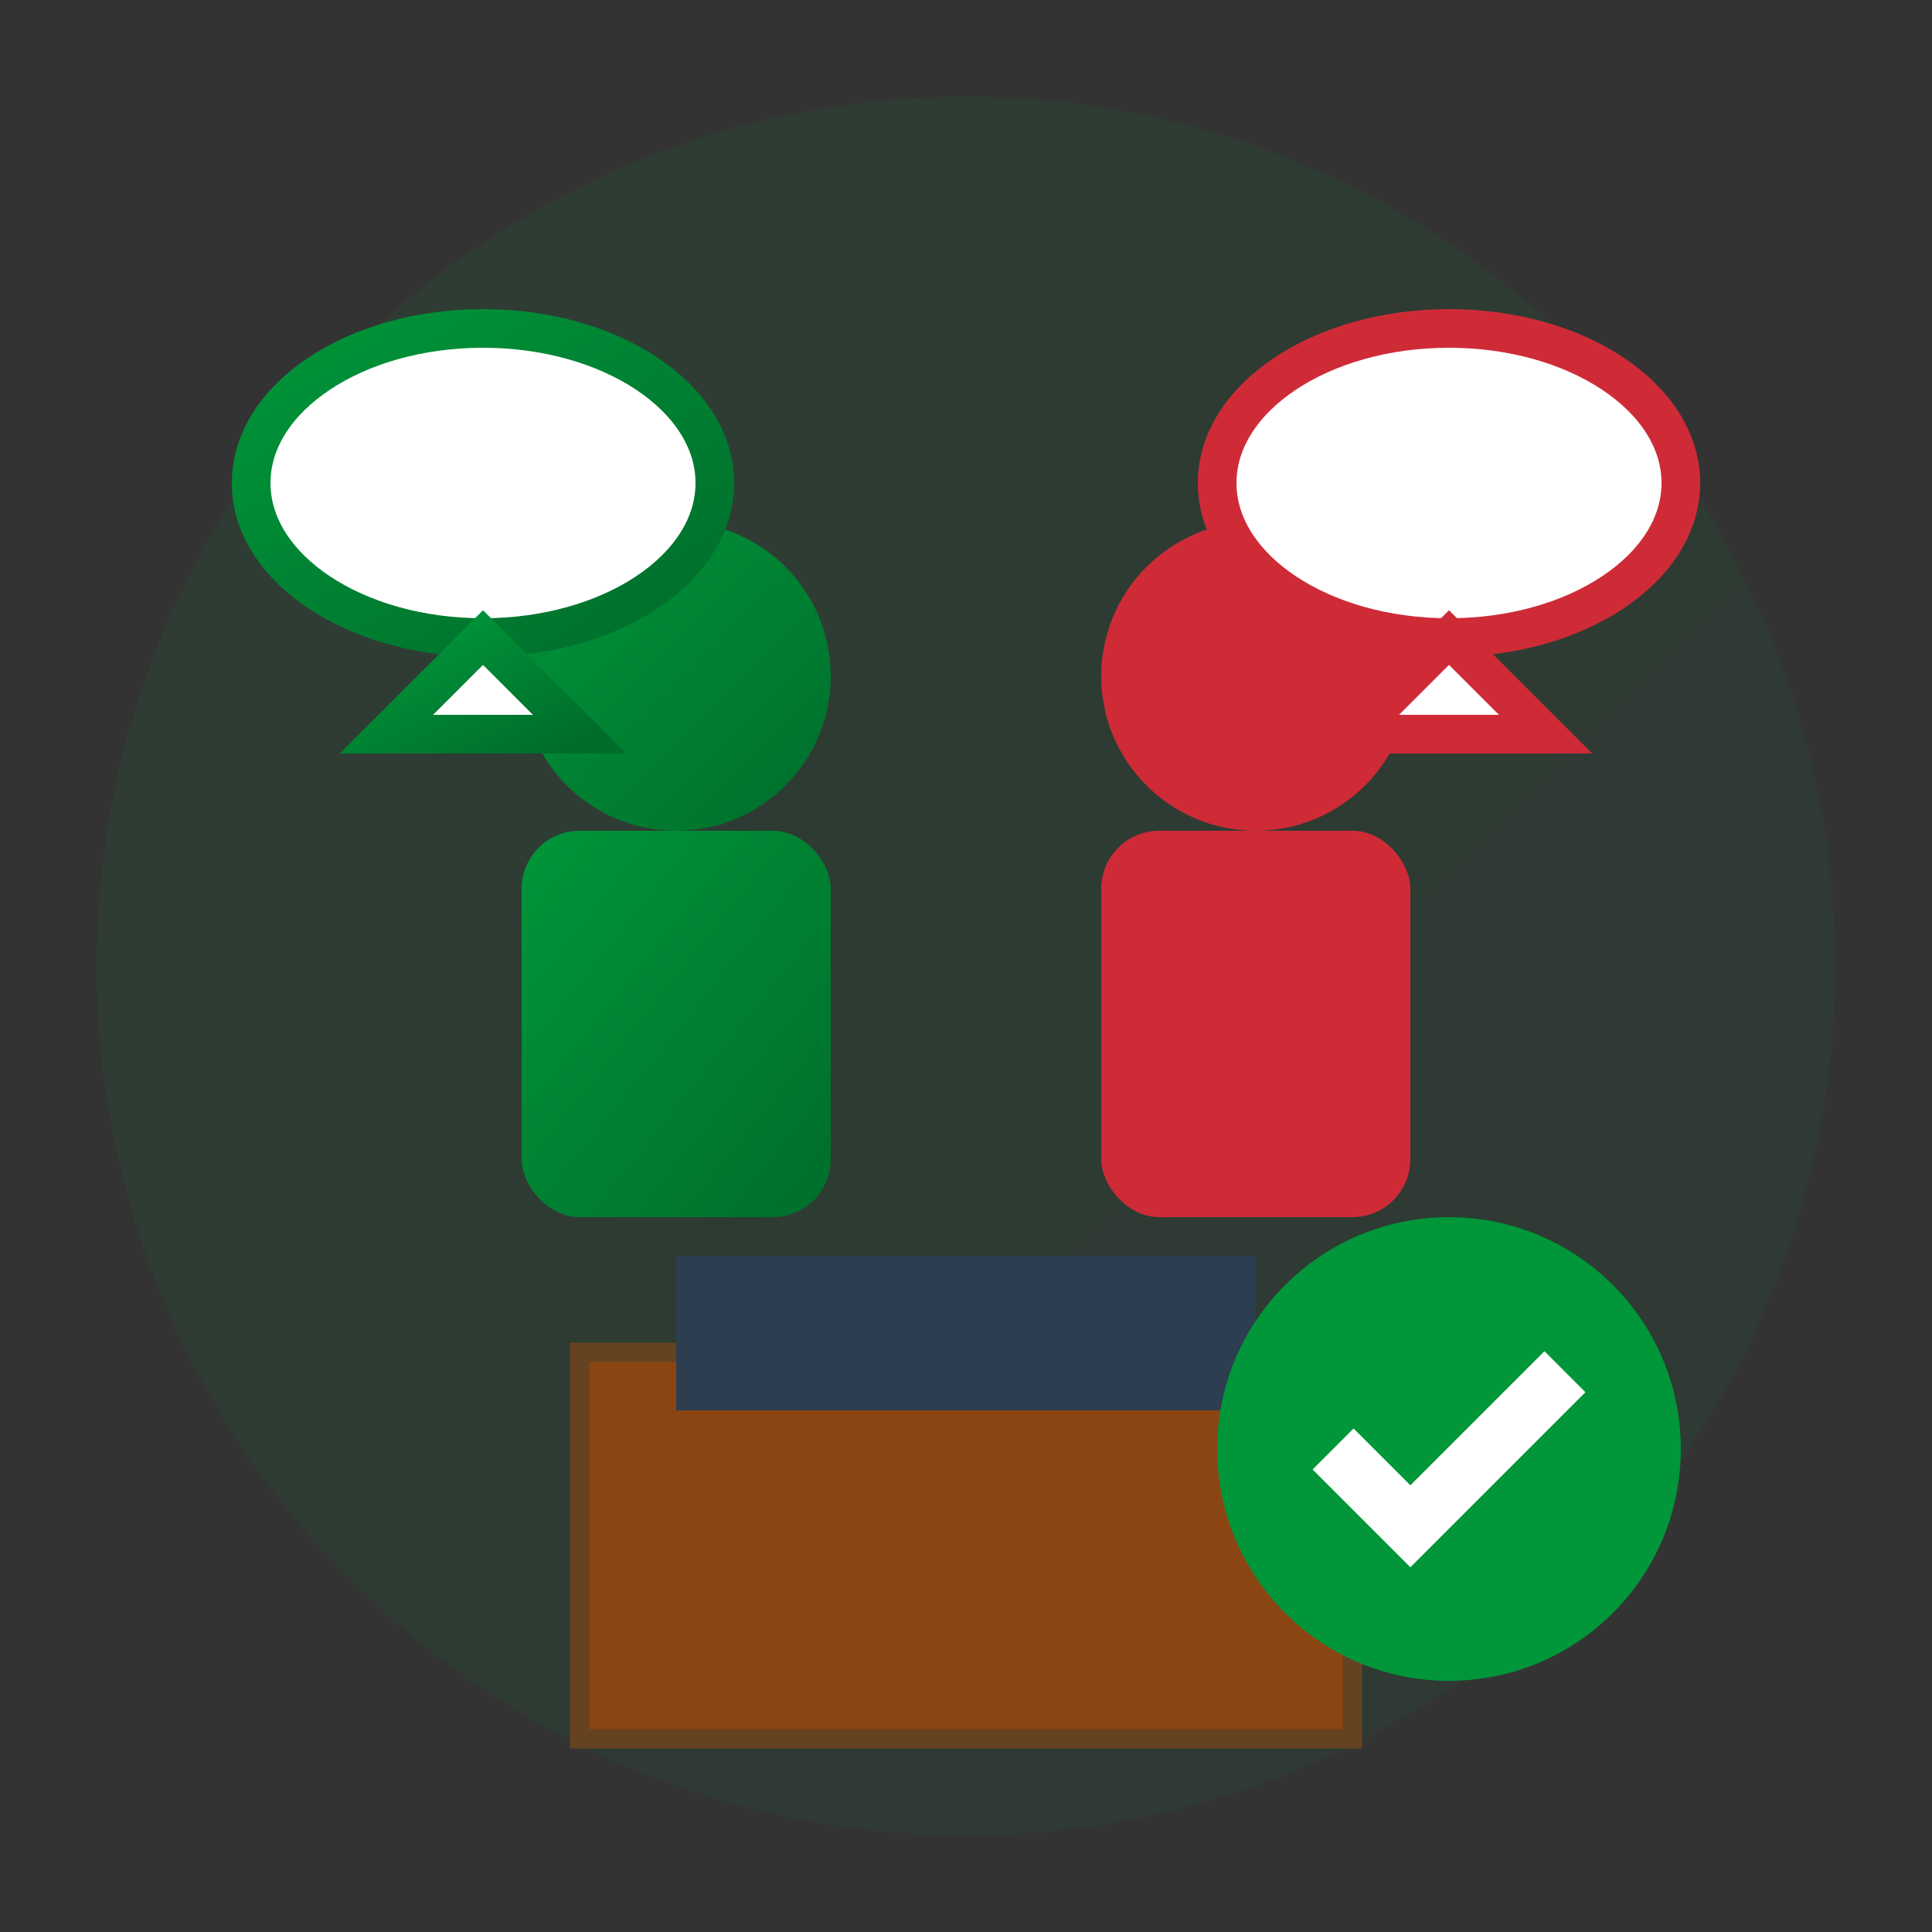 <svg xmlns="http://www.w3.org/2000/svg" viewBox="0 0 100 100" class="consultation-icon-svg">
  <rect x="0" y="0" width="100" height="100" fill="#333333" stroke="none"/>
  <defs>
    <linearGradient id="consultGrad" x1="0%" y1="0%" x2="100%" y2="100%">
      <stop offset="0%" style="stop-color:#009639;stop-opacity:1" />
      <stop offset="100%" style="stop-color:#006d2c;stop-opacity:1" />
    </linearGradient>
  </defs>
  
  <!-- Background Circle -->
  <circle cx="50" cy="50" r="45" fill="url(#consultGrad)" opacity="0.1"/>
  
  <!-- People Icons -->
  <circle cx="35" cy="35" r="8" fill="url(#consultGrad)"/>
  <rect x="27" y="43" width="16" height="20" rx="3" fill="url(#consultGrad)"/>
  
  <circle cx="65" cy="35" r="8" fill="#CE2B37"/>
  <rect x="57" y="43" width="16" height="20" rx="3" fill="#CE2B37"/>
  
  <!-- Speech Bubbles -->
  <ellipse cx="25" cy="25" rx="12" ry="8" fill="#FFFFFF" stroke="url(#consultGrad)" stroke-width="2"/>
  <polygon points="25,33 20,38 30,38" fill="#FFFFFF" stroke="url(#consultGrad)" stroke-width="2"/>
  
  <ellipse cx="75" cy="25" rx="12" ry="8" fill="#FFFFFF" stroke="#CE2B37" stroke-width="2"/>
  <polygon points="75,33 70,38 80,38" fill="#FFFFFF" stroke="#CE2B37" stroke-width="2"/>
  
  <!-- Kitchen Elements -->
  <rect x="30" y="70" width="40" height="20" fill="#8B4513" stroke="#654321" stroke-width="1"/>
  <rect x="35" y="65" width="30" height="8" fill="#2C3E50"/>
  
  <!-- Checkmark -->
  <circle cx="75" cy="75" r="12" fill="#009639"/>
  <polyline points="69,75 73,79 81,71" stroke="#FFFFFF" stroke-width="3" fill="none"/>
</svg>